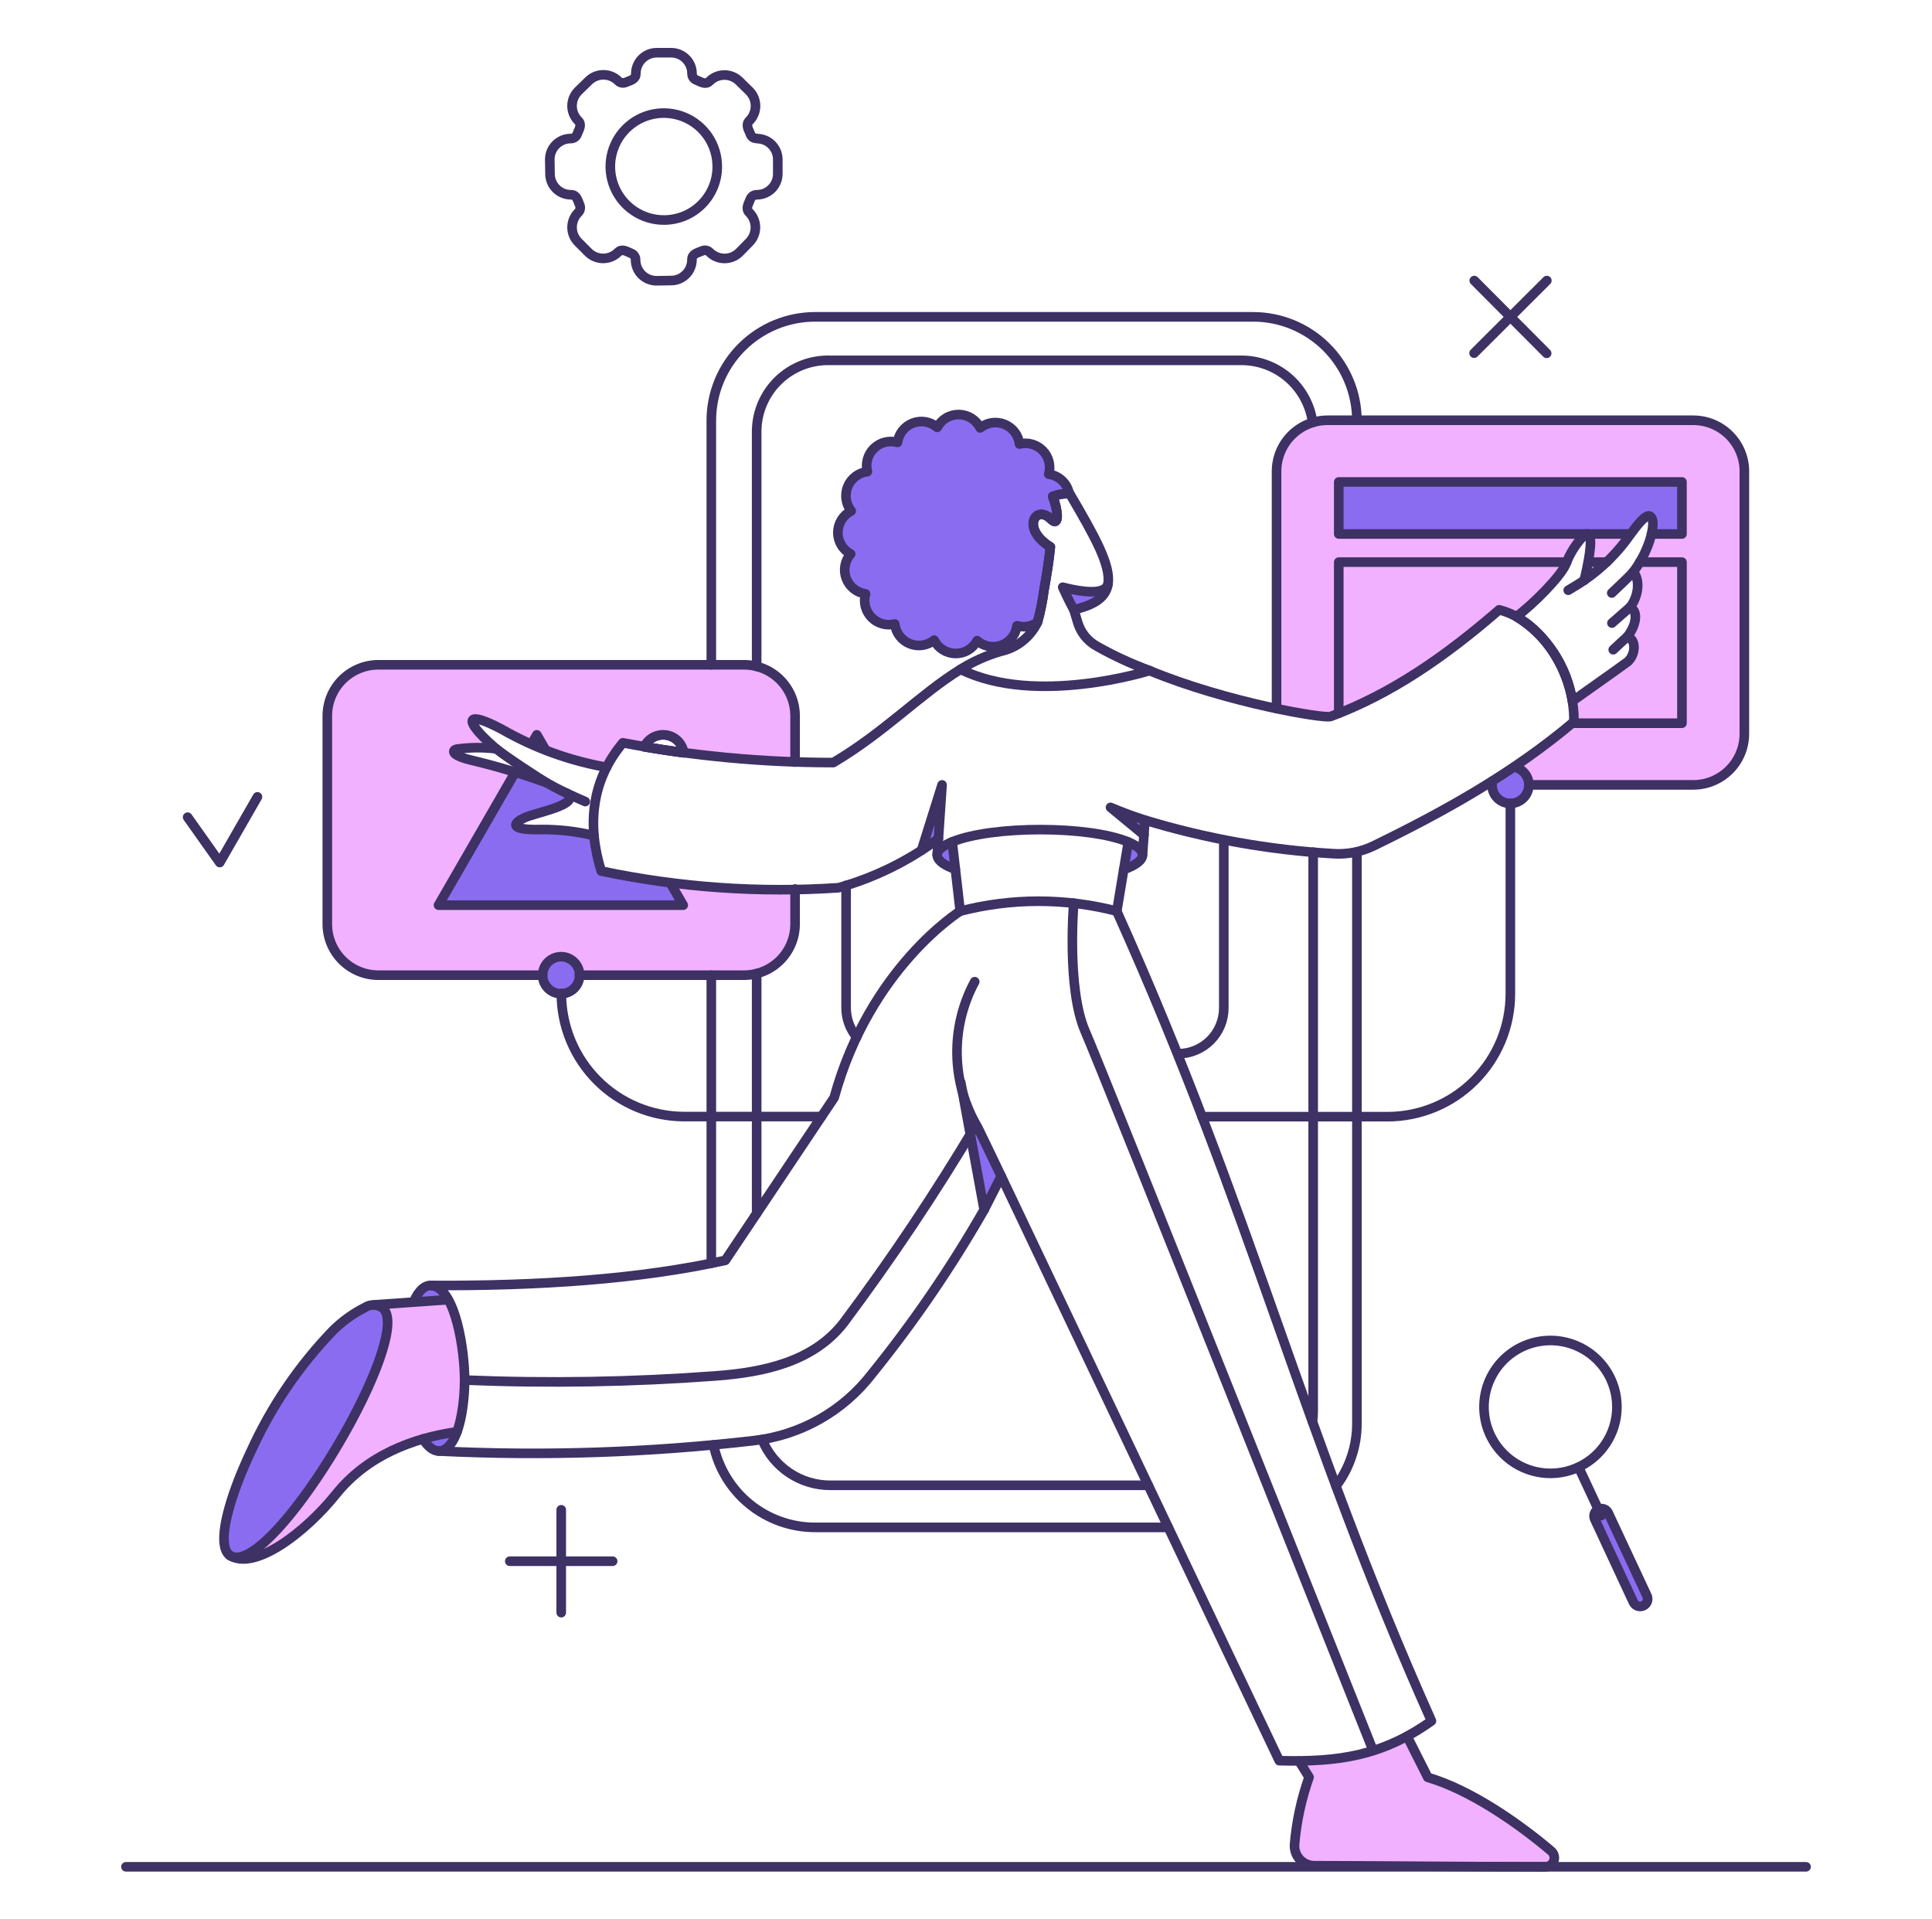 <svg xmlns="http://www.w3.org/2000/svg" width="151" height="150" viewBox="0 0 151 150" fill="none"><path d="M35.009 101.575L29.197 101.972C29.461 101.963 29.719 102.055 29.92 102.228C32.415 104.369 21.825 122.317 18.295 121.693C18.111 121.624 17.939 121.529 17.784 121.409C19.68 123.305 24.36 119.144 26.247 116.79C28.686 113.756 32.23 112.395 35.717 111.899C36.748 109.085 36.396 103.982 35.009 101.575H35.009Z" fill="#F1B1FF"></path><path d="M121.236 144.66C118.684 142.52 114.942 139.884 111.596 138.904L109.977 135.7C107.37 137.052 104.463 137.72 101.527 137.64L102.293 138.902C101.698 140.591 101.322 142.349 101.173 144.133C101.148 144.454 101.224 144.775 101.389 145.052C101.555 145.328 101.802 145.546 102.097 145.675C102.293 145.762 102.505 145.806 102.718 145.806C108.517 145.821 113.578 145.877 120.777 145.891C120.884 145.892 120.99 145.868 121.086 145.821C121.183 145.774 121.267 145.706 121.332 145.621C121.398 145.537 121.444 145.438 121.465 145.334C121.487 145.229 121.484 145.12 121.457 145.017C121.422 144.878 121.345 144.754 121.236 144.66Z" fill="#F1B1FF"></path><path d="M50.352 58.363C50.501 58.045 50.749 57.785 51.059 57.619C51.369 57.454 51.724 57.393 52.071 57.446C52.419 57.498 52.74 57.661 52.987 57.911C53.234 58.161 53.394 58.483 53.443 58.831C52.377 58.689 51.342 58.533 50.352 58.363Z" stroke="#3E3164" stroke-width="0.75" stroke-linecap="round" stroke-linejoin="round"></path><path fill-rule="evenodd" clip-rule="evenodd" d="M62.142 55.953C62.143 55.428 62.04 54.907 61.839 54.422C61.639 53.937 61.344 53.495 60.973 53.124C60.601 52.753 60.16 52.458 59.675 52.258C59.189 52.057 58.669 51.954 58.144 51.955H29.58C29.055 51.954 28.534 52.057 28.049 52.258C27.564 52.459 27.123 52.753 26.751 53.124C26.38 53.496 26.086 53.937 25.885 54.422C25.684 54.907 25.581 55.428 25.582 55.953V72.214C25.581 72.74 25.684 73.26 25.885 73.745C26.086 74.23 26.38 74.671 26.751 75.043C27.123 75.414 27.564 75.708 28.049 75.909C28.534 76.11 29.055 76.213 29.58 76.212H58.146C59.206 76.212 60.224 75.791 60.974 75.042C61.345 74.67 61.639 74.23 61.839 73.744C62.04 73.259 62.143 72.739 62.142 72.214V69.522C58.881 69.578 55.62 69.398 52.387 68.985L53.398 70.74H34.273L40.27 60.347C39.141 59.999 38.002 59.687 36.853 59.414C35.111 58.995 35.394 58.609 35.676 58.549C36.705 58.403 37.749 58.393 38.781 58.521L38.727 58.474C38.532 58.305 38.338 58.137 38.157 57.968C36.291 56.223 36.418 55.505 39.236 57.004C39.983 57.424 40.747 57.812 41.528 58.165L41.956 57.427L42.632 58.612C44.121 59.179 45.829 59.693 47.404 59.972C47.755 59.285 48.184 58.641 48.681 58.051C49.265 58.162 49.716 58.246 50.302 58.345C50.451 58.027 50.699 57.766 51.009 57.6C51.319 57.434 51.674 57.373 52.022 57.426C52.369 57.478 52.69 57.642 52.937 57.892C53.184 58.142 53.344 58.465 53.392 58.813C56.295 59.202 59.215 59.447 62.142 59.546V55.953Z" fill="#F1B1FF"></path><path fill-rule="evenodd" clip-rule="evenodd" d="M136.335 36.841C136.337 36.05 136.103 35.276 135.663 34.619C135.224 33.961 134.599 33.448 133.868 33.147C133.382 32.946 132.862 32.843 132.337 32.844H103.773C103.248 32.843 102.727 32.945 102.242 33.146C101.756 33.346 101.315 33.641 100.944 34.012C100.572 34.384 100.278 34.825 100.077 35.31C99.877 35.796 99.774 36.316 99.775 36.841V55.379C102.1 55.868 103.771 56.079 103.997 55.995C108.66 54.267 112.886 51.374 117.167 47.659C117.642 47.771 118.098 47.949 118.522 48.19C119.869 47.183 121.904 45.121 122.358 44.143C122.694 43.238 123.222 42.416 123.904 41.733H124.128C124.583 42.017 124.057 44.37 123.816 45.349C125.239 44.377 126.469 43.151 127.446 41.733C128.013 40.967 128.651 40.159 128.963 40.343C129.403 40.602 129.082 41.799 128.92 42.29C128.632 43.15 128.207 43.958 127.66 44.682C128.274 45.431 127.97 46.769 127.392 47.464C128.113 47.763 127.844 48.98 127.143 49.807C127.788 49.784 127.963 51 127.235 51.7L127.228 51.704C126.892 51.951 126.262 52.413 122.898 54.791C122.995 55.35 123.024 55.854 123.009 56.409C120.833 58.247 118.534 59.867 116.145 61.345H132.34C132.865 61.346 133.385 61.242 133.87 61.041C134.355 60.841 134.796 60.546 135.167 60.175C135.538 59.803 135.832 59.362 136.033 58.877C136.233 58.392 136.336 57.872 136.335 57.347V36.841Z" fill="#F1B1FF"></path><path d="M118.33 59.926C117.769 60.305 117.202 60.674 116.628 61.032C116.566 61.312 116.589 61.605 116.694 61.873C116.799 62.141 116.982 62.371 117.218 62.535C117.454 62.699 117.734 62.789 118.021 62.794C118.309 62.798 118.591 62.718 118.833 62.562C119.074 62.405 119.263 62.179 119.376 61.915C119.489 61.65 119.52 61.358 119.466 61.075C119.412 60.792 119.275 60.532 119.073 60.327C118.871 60.122 118.612 59.983 118.33 59.926Z" fill="#8A6CF1"></path><path d="M45.302 76.212C45.303 76.498 45.218 76.778 45.059 77.016C44.9 77.254 44.674 77.44 44.409 77.549C44.211 77.632 43.998 77.669 43.784 77.659C43.57 77.648 43.361 77.59 43.172 77.489C42.983 77.388 42.819 77.246 42.692 77.074C42.565 76.902 42.478 76.703 42.437 76.493C42.395 76.283 42.401 76.067 42.453 75.859C42.505 75.652 42.603 75.458 42.739 75.293C42.875 75.128 43.046 74.995 43.24 74.904C43.434 74.813 43.645 74.766 43.859 74.766C44.241 74.769 44.607 74.922 44.877 75.193C45.148 75.463 45.3 75.829 45.302 76.212Z" fill="#8A6CF1"></path><path d="M52.391 68.996C50.578 68.768 48.776 68.461 46.99 68.074C46.703 67.171 46.513 66.241 46.422 65.299C45.087 64.974 43.715 64.816 42.34 64.831C39.291 64.916 40.325 64.122 41.376 63.767C42.537 63.385 45.359 62.789 44.296 61.995C43.615 61.669 43.102 61.398 42.708 61.174C41.91 60.856 41.096 60.583 40.27 60.353L34.273 70.74H53.398L52.391 68.996Z" fill="#8A6CF1"></path><path d="M104.634 37.664V41.733H127.417C127.984 40.967 128.618 40.166 128.934 40.343C129.172 40.477 129.233 40.996 129.062 41.733H131.457V37.664H104.634Z" fill="#8A6CF1"></path><path d="M83.112 45.901L83.069 45.943L83.92 47.66C85.395 47.291 86.486 46.724 86.572 45.645C86.377 46.624 84.082 46.151 83.112 45.901Z" fill="#8A6CF1"></path><path d="M89.493 64.105L89.408 65.253L86.796 63.112C87.681 63.48 88.581 63.811 89.493 64.105Z" fill="#8A6CF1"></path><path d="M72.027 66.444C72.438 66.175 72.878 65.877 73.345 65.537L73.629 61.34L72.027 66.444Z" fill="#8A6CF1"></path><path d="M76.521 88.263C75.852 87.119 75.374 85.874 75.103 84.577L76.932 94.529C77.386 93.679 77.828 92.813 78.251 91.918L76.521 88.263Z" fill="#8A6CF1"></path><path d="M74.664 67.932C72.919 67.309 72.735 66.458 74.408 65.792L74.663 67.932H74.664Z" fill="#8A6CF1"></path><path d="M88.174 65.806L87.82 67.961C88.741 67.635 89.294 67.237 89.294 66.813C89.294 66.444 88.897 66.104 88.174 65.806Z" fill="#8A6CF1"></path><path d="M35.009 101.575L32.33 101.746C33.025 100.115 34.117 100.016 35.009 101.575Z" fill="#8A6CF1"></path><path d="M35.718 111.897C35.08 113.598 34.017 113.952 33.054 112.463C33.928 112.215 34.818 112.026 35.718 111.897Z" fill="#8A6CF1"></path><path d="M18.309 121.693C16.87 121.1 17.406 118.676 18.251 116.469C19.758 112.526 23.082 106.997 25.993 104.031C28.161 101.821 30.481 101.033 30.289 103.674C29.941 108.486 21.407 122.238 18.309 121.693Z" fill="#8A6CF1"></path><path d="M83.567 38.571C83.491 38.183 83.296 37.828 83.008 37.556C82.721 37.284 82.356 37.109 81.965 37.054C82.055 36.734 82.06 36.397 81.979 36.075C81.898 35.753 81.734 35.458 81.503 35.22C81.271 34.981 80.981 34.808 80.662 34.717C80.342 34.627 80.005 34.621 79.683 34.703C79.644 34.365 79.516 34.044 79.311 33.773C79.106 33.501 78.832 33.29 78.518 33.161C78.203 33.031 77.86 32.989 77.523 33.038C77.187 33.088 76.87 33.227 76.606 33.441C76.49 33.209 76.327 33.003 76.128 32.837C75.929 32.67 75.698 32.547 75.449 32.473C75.2 32.4 74.939 32.379 74.682 32.411C74.424 32.443 74.176 32.527 73.953 32.659C73.654 32.836 73.41 33.092 73.248 33.398C72.99 33.176 72.677 33.027 72.343 32.968C72.008 32.909 71.663 32.942 71.345 33.062C71.027 33.183 70.748 33.387 70.536 33.653C70.325 33.919 70.189 34.238 70.143 34.575C69.824 34.483 69.486 34.478 69.163 34.559C68.841 34.64 68.545 34.804 68.307 35.036C68.068 35.267 67.894 35.558 67.804 35.877C67.713 36.197 67.708 36.535 67.79 36.858C67.453 36.897 67.133 37.027 66.863 37.232C66.593 37.437 66.382 37.711 66.253 38.024C66.125 38.338 66.082 38.681 66.13 39.016C66.179 39.352 66.316 39.669 66.528 39.934C66.217 40.088 65.955 40.326 65.77 40.62C65.586 40.914 65.486 41.253 65.482 41.6C65.477 41.947 65.569 42.288 65.746 42.587C65.923 42.885 66.179 43.129 66.485 43.292C66.26 43.548 66.108 43.861 66.047 44.197C65.985 44.532 66.015 44.879 66.135 45.199C66.254 45.518 66.457 45.8 66.724 46.013C66.99 46.227 67.31 46.364 67.648 46.41C67.556 46.73 67.551 47.068 67.632 47.391C67.713 47.713 67.877 48.008 68.109 48.247C68.34 48.486 68.631 48.659 68.95 48.75C69.27 48.841 69.608 48.846 69.931 48.764C69.969 49.102 70.097 49.423 70.302 49.695C70.506 49.966 70.78 50.177 71.095 50.306C71.409 50.435 71.753 50.477 72.089 50.428C72.425 50.379 72.742 50.24 73.007 50.026C73.162 50.336 73.399 50.598 73.693 50.782C73.987 50.966 74.326 51.066 74.673 51.07C75.02 51.075 75.361 50.984 75.659 50.807C75.958 50.63 76.202 50.375 76.365 50.069C76.621 50.293 76.934 50.444 77.27 50.506C77.605 50.567 77.951 50.537 78.271 50.418C78.591 50.298 78.872 50.095 79.085 49.829C79.299 49.563 79.436 49.244 79.483 48.906C79.754 48.982 80.038 48.998 80.315 48.951C80.592 48.904 80.855 48.797 81.086 48.636C81.534 46.692 81.87 44.724 82.092 42.741C79.779 41.323 80.93 39.383 82.135 40.572C82.83 41.267 82.702 39.834 82.277 38.799C82.686 38.634 83.126 38.557 83.567 38.571Z" fill="#8A6CF1"></path><path d="M128.708 124.713L125.659 118.191C125.608 118.09 125.529 118.006 125.431 117.95C125.334 117.894 125.222 117.867 125.109 117.873C124.996 117.88 124.888 117.919 124.797 117.986C124.707 118.053 124.637 118.145 124.598 118.25C124.545 118.392 124.549 118.549 124.61 118.687L127.658 125.209C127.69 125.28 127.735 125.344 127.791 125.398C127.848 125.451 127.914 125.493 127.987 125.52C128.06 125.548 128.137 125.56 128.215 125.557C128.293 125.553 128.369 125.534 128.439 125.501C128.509 125.468 128.572 125.421 128.624 125.363C128.676 125.305 128.715 125.237 128.74 125.164C128.765 125.09 128.775 125.012 128.77 124.935C128.764 124.858 128.743 124.782 128.708 124.713Z" fill="#8A6CF1"></path><path d="M9.845 145.894H141.155" stroke="#3E3164" stroke-width="0.75" stroke-linecap="round" stroke-linejoin="round"></path><path d="M92.073 82.351C93.021 82.351 93.93 81.975 94.601 81.305C95.271 80.635 95.648 79.726 95.649 78.778V65.65" stroke="#3E3164" stroke-width="0.75" stroke-linecap="round" stroke-linejoin="round"></path><path d="M66.129 69.194V78.764C66.13 79.597 66.42 80.404 66.95 81.047" stroke="#3E3164" stroke-width="0.75" stroke-linecap="round" stroke-linejoin="round"></path><path d="M59.139 94.827V76.084" stroke="#3E3164" stroke-width="0.75" stroke-linecap="round" stroke-linejoin="round"></path><path d="M89.748 116.079H64.898C63.755 116.081 62.637 115.742 61.688 115.106C60.738 114.469 60 113.564 59.568 112.506" stroke="#3E3164" stroke-width="0.75" stroke-linecap="round" stroke-linejoin="round"></path><path d="M102.635 66.6V110.309C102.638 110.574 102.619 110.84 102.578 111.103" stroke="#3E3164" stroke-width="0.75" stroke-linecap="round" stroke-linejoin="round"></path><path d="M102.593 33.014C102.404 31.641 101.715 30.387 100.658 29.491C99.601 28.596 98.25 28.123 96.865 28.163H64.909C64.163 28.137 63.42 28.261 62.723 28.528C62.026 28.794 61.39 29.198 60.852 29.715C60.314 30.232 59.885 30.851 59.591 31.537C59.297 32.222 59.143 32.96 59.139 33.706V52.083" stroke="#3E3164" stroke-width="0.75" stroke-linecap="round" stroke-linejoin="round"></path><path d="M62.142 59.56V55.953C62.143 55.428 62.04 54.907 61.839 54.422C61.638 53.937 61.344 53.495 60.972 53.124C60.601 52.753 60.16 52.458 59.675 52.258C59.189 52.057 58.669 51.954 58.144 51.955H29.579C29.054 51.954 28.534 52.057 28.049 52.258C27.564 52.459 27.122 52.753 26.751 53.124C26.38 53.496 26.085 53.937 25.885 54.422C25.684 54.907 25.581 55.428 25.582 55.953V72.214C25.581 72.74 25.684 73.26 25.885 73.745C26.085 74.23 26.38 74.671 26.751 75.043C27.122 75.414 27.564 75.708 28.049 75.909C28.534 76.11 29.054 76.213 29.579 76.212H42.408M62.142 69.478V72.214C62.143 72.739 62.04 73.259 61.839 73.744C61.639 74.23 61.345 74.671 60.974 75.042C60.602 75.413 60.162 75.708 59.677 75.908C59.191 76.109 58.672 76.212 58.147 76.212H45.277" stroke="#3E3164" stroke-width="0.75" stroke-linecap="round" stroke-linejoin="round"></path><path d="M116.642 61.045C116.626 61.144 116.616 61.244 116.614 61.344C116.612 61.533 116.647 61.721 116.718 61.896C116.789 62.072 116.894 62.231 117.028 62.366C117.161 62.501 117.319 62.607 117.494 62.68C117.669 62.753 117.857 62.79 118.046 62.79C118.429 62.788 118.796 62.635 119.067 62.364C119.337 62.093 119.49 61.727 119.492 61.344C119.492 61.013 119.378 60.693 119.169 60.437C118.959 60.181 118.668 60.006 118.344 59.941" stroke="#3E3164" stroke-width="0.75" stroke-linecap="round" stroke-linejoin="round"></path><path d="M41.546 58.136L41.956 57.427L42.637 58.604" stroke="#3E3164" stroke-width="0.75" stroke-linecap="round" stroke-linejoin="round"></path><path d="M50.351 58.363C50.501 58.045 50.749 57.785 51.059 57.619C51.369 57.454 51.724 57.393 52.071 57.446C52.418 57.498 52.739 57.661 52.986 57.911C53.233 58.161 53.393 58.483 53.442 58.831C52.377 58.689 51.342 58.533 50.351 58.363Z" stroke="#3E3164" stroke-width="0.75" stroke-linecap="round" stroke-linejoin="round"></path><path d="M52.391 69.01L53.398 70.74H34.273L40.27 60.347" stroke="#3E3164" stroke-width="0.75" stroke-linecap="round" stroke-linejoin="round"></path><path d="M99.772 55.38V36.842C99.77 36.051 100.004 35.277 100.443 34.619C100.883 33.962 101.508 33.449 102.239 33.147C102.724 32.946 103.244 32.843 103.769 32.844H132.337C133.128 32.842 133.902 33.076 134.56 33.516C135.218 33.955 135.73 34.58 136.032 35.311C136.233 35.797 136.336 36.317 136.335 36.842V57.342C136.336 58.133 136.102 58.907 135.663 59.565C135.223 60.223 134.598 60.735 133.867 61.037C133.382 61.238 132.862 61.341 132.337 61.34H119.529" stroke="#3E3164" stroke-width="0.75" stroke-linecap="round" stroke-linejoin="round"></path><path d="M106.052 32.844C106.044 30.698 105.186 28.643 103.666 27.128C102.146 25.614 100.088 24.763 97.943 24.762H63.705C62.64 24.762 61.585 24.971 60.601 25.379C59.617 25.786 58.723 26.384 57.97 27.137C57.216 27.89 56.619 28.784 56.212 29.768C55.804 30.752 55.595 31.807 55.595 32.872V51.955" stroke="#3E3164" stroke-width="0.75" stroke-linecap="round" stroke-linejoin="round"></path><path d="M55.595 98.725V76.212" stroke="#3E3164" stroke-width="0.75" stroke-linecap="round" stroke-linejoin="round"></path><path d="M91.308 119.368H63.704C61.841 119.369 60.035 118.727 58.589 117.552C57.143 116.378 56.146 114.741 55.765 112.917" stroke="#3E3164" stroke-width="0.75" stroke-linecap="round" stroke-linejoin="round"></path><path d="M106.052 66.6V111.259C106.053 113.018 105.481 114.73 104.422 116.136" stroke="#3E3164" stroke-width="0.75" stroke-linecap="round" stroke-linejoin="round"></path><path d="M127.431 41.733H104.634V37.664H131.457V41.733H129.076" stroke="#3E3164" stroke-width="0.75" stroke-linecap="round" stroke-linejoin="round"></path><path d="M124.128 43.931H125.574" stroke="#3E3164" stroke-width="0.75" stroke-linecap="round" stroke-linejoin="round"></path><path d="M104.634 55.74V43.931H122.455" stroke="#3E3164" stroke-width="0.75" stroke-linecap="round" stroke-linejoin="round"></path><path d="M128.155 43.931H131.458V56.52H122.895" stroke="#3E3164" stroke-width="0.75" stroke-linecap="round" stroke-linejoin="round"></path><path d="M118.046 62.786V77.658C118.046 78.92 117.798 80.17 117.315 81.337C116.832 82.503 116.124 83.562 115.231 84.455C114.338 85.348 113.279 86.056 112.113 86.539C110.946 87.022 109.697 87.271 108.434 87.271H93.945" stroke="#3E3164" stroke-width="0.75" stroke-linecap="round" stroke-linejoin="round"></path><path d="M64.202 87.263H53.486C50.936 87.261 48.491 86.247 46.689 84.443C44.886 82.639 43.874 80.194 43.874 77.644" stroke="#3E3164" stroke-width="0.75" stroke-linecap="round" stroke-linejoin="round"></path><path d="M43.864 117.993V126.032" stroke="#3E3164" stroke-width="0.75" stroke-linecap="round" stroke-linejoin="round"></path><path d="M47.883 122.012H39.844" stroke="#3E3164" stroke-width="0.75" stroke-linecap="round" stroke-linejoin="round"></path><path d="M86.6 45.642C86.359 46.593 84.287 46.17 83.581 46.016L83.059 45.892C83.507 46.897 83.932 47.659 83.932 47.659" stroke="#3E3164" stroke-width="0.75" stroke-linecap="round" stroke-linejoin="round"></path><path d="M89.862 52.409C88.447 51.893 87.076 51.263 85.765 50.523C85.392 50.324 85.063 50.052 84.797 49.723C84.532 49.394 84.335 49.015 84.219 48.609C84.119 48.296 84.035 47.97 83.935 47.657C85.217 47.336 86.416 46.861 86.601 45.642C86.824 44.175 85.588 41.954 83.61 38.586C83.156 38.565 82.702 38.637 82.277 38.798C82.688 39.833 82.832 41.261 82.135 40.57C80.933 39.376 79.781 41.322 82.093 42.74C81.979 43.916 81.794 45.008 81.596 46.113C81.487 46.966 81.317 47.809 81.086 48.637C80.81 49.209 80.408 49.711 79.909 50.104C79.411 50.497 78.829 50.772 78.208 50.906C77.104 51.226 76.049 51.698 75.074 52.309C80.943 55.23 89.85 52.409 89.85 52.409H89.862Z" stroke="#3E3164" stroke-width="0.75" stroke-linecap="round" stroke-linejoin="round"></path><path d="M89.408 65.253L86.796 63.098C87.674 63.47 88.568 63.801 89.476 64.091" stroke="#3E3164" stroke-width="0.75" stroke-linecap="round" stroke-linejoin="round"></path><path d="M89.294 66.813C89.431 64.941 89.39 65.555 89.479 64.091C94.268 65.545 99.212 66.426 104.209 66.717C105.304 66.789 106.399 66.574 107.385 66.093C112.948 63.383 118.271 60.409 123.009 56.409C123.111 52.612 120.424 48.449 117.167 47.659C112.886 51.374 108.66 54.267 103.996 55.995C103.497 56.18 95.921 54.921 89.847 52.409" stroke="#3E3164" stroke-width="0.75" stroke-linecap="round" stroke-linejoin="round"></path><path d="M72.027 66.444L73.629 61.34L73.345 65.537" stroke="#3E3164" stroke-width="0.75" stroke-linecap="round" stroke-linejoin="round"></path><path d="M73.248 66.774L73.345 65.537C71 67.287 68.351 68.59 65.533 69.379C59.323 69.797 53.084 69.358 46.993 68.074C45.874 64.502 46.213 60.999 48.681 58.051C54.102 59.078 59.608 59.596 65.126 59.597C69.124 57.243 71.987 54.195 75.079 52.309" stroke="#3E3164" stroke-width="0.75" stroke-linecap="round" stroke-linejoin="round"></path><path d="M75.046 71.208C75.046 71.208 67.987 75.602 65.196 85.782L56.688 98.499C49.904 99.997 42.046 100.502 33.654 100.462" stroke="#3E3164" stroke-width="0.75" stroke-linecap="round" stroke-linejoin="round"></path><path d="M76.918 94.544L75.089 84.591" stroke="#3E3164" stroke-width="0.75" stroke-linecap="round" stroke-linejoin="round"></path><path d="M76.181 76.722C75.233 78.481 74.757 80.456 74.799 82.454C74.841 84.451 75.4 86.404 76.422 88.121C76.49 88.236 78.251 91.921 78.251 91.921" stroke="#3E3164" stroke-width="0.75" stroke-linecap="round" stroke-linejoin="round"></path><path d="M35.718 111.897C32.231 112.392 28.684 113.752 26.248 116.788C23.907 119.706 19.917 122.801 17.96 121.554" stroke="#3E3164" stroke-width="0.75" stroke-linecap="round" stroke-linejoin="round"></path><path d="M74.422 65.792L75.046 71.208C79.06 70.172 83.271 70.172 87.285 71.208L88.186 65.806" stroke="#3E3164" stroke-width="0.75" stroke-linecap="round" stroke-linejoin="round"></path><path d="M87.82 67.961C88.741 67.635 89.294 67.238 89.294 66.813C89.294 66.444 88.898 66.103 88.189 65.806C85.1 64.512 77.542 64.517 74.422 65.792C73.915 65.999 73.118 66.414 73.264 66.946C73.364 67.309 73.867 67.655 74.663 67.932" stroke="#3E3164" stroke-width="0.75" stroke-linecap="round" stroke-linejoin="round"></path><path d="M125.971 46.344C126.283 46.032 127.205 45.211 127.658 44.686" stroke="#3E3164" stroke-width="0.75" stroke-linecap="round" stroke-linejoin="round"></path><path d="M122.569 46.128C123.023 45.858 123.448 45.605 123.816 45.349" stroke="#3E3164" stroke-width="0.75" stroke-linecap="round" stroke-linejoin="round"></path><path d="M127.39 47.464L125.985 48.694" stroke="#3E3164" stroke-width="0.75" stroke-linecap="round" stroke-linejoin="round"></path><path d="M126.085 50.778C126.085 50.778 126.891 50.017 127.141 49.808" stroke="#3E3164" stroke-width="0.75" stroke-linecap="round" stroke-linejoin="round"></path><path d="M87.281 71.208C97.943 94.898 101.699 111.729 111.879 134.496C108.049 137.219 104.625 137.725 99.984 137.6L78.251 91.921L76.918 94.544C74.34 99.048 71.405 103.338 68.142 107.374C67.028 108.821 65.635 110.028 64.044 110.925C62.453 111.821 60.699 112.388 58.884 112.591C50.716 113.535 42.484 113.806 34.272 113.401" stroke="#3E3164" stroke-width="0.75" stroke-linecap="round" stroke-linejoin="round"></path><path d="M109.977 135.7L111.593 138.904C114.939 139.883 118.694 142.506 121.234 144.66C121.344 144.752 121.422 144.876 121.459 145.015C121.496 145.154 121.489 145.3 121.439 145.435C121.39 145.57 121.301 145.686 121.183 145.768C121.066 145.85 120.926 145.894 120.782 145.894C113.58 145.887 108.519 145.819 102.723 145.809C102.51 145.808 102.298 145.763 102.103 145.677C101.907 145.591 101.731 145.465 101.586 145.309C101.441 145.152 101.33 144.967 101.26 144.765C101.19 144.563 101.162 144.349 101.179 144.136C101.331 142.346 101.713 140.583 102.312 138.89L101.533 137.628" stroke="#3E3164" stroke-width="0.75" stroke-linecap="round" stroke-linejoin="round"></path><path d="M33.053 112.462C33.596 113.301 34.173 113.554 34.683 113.312C36.02 112.68 36.314 109.357 36.314 107.854C36.314 105.632 35.635 100.749 33.784 100.47C33.244 100.389 32.724 100.822 32.33 101.744" stroke="#3E3164" stroke-width="0.75" stroke-linecap="round" stroke-linejoin="round"></path><path d="M28.502 102.196C27.574 102.664 26.727 103.278 25.993 104.014C23.347 106.766 21.189 109.95 19.613 113.427C18.156 116.506 17.243 119.514 17.572 120.899C17.796 121.853 18.579 121.882 19.443 121.415C23.678 119.122 32.179 104.176 29.921 102.228C29.717 102.075 29.471 101.99 29.217 101.984C28.963 101.978 28.713 102.052 28.503 102.196H28.502Z" stroke="#3E3164" stroke-width="0.75" stroke-linecap="round" stroke-linejoin="round"></path><path d="M83.921 70.584C83.921 70.584 83.354 77.261 84.817 80.607C86.28 83.954 107.316 136.806 107.316 136.806" stroke="#3E3164" stroke-width="0.75" stroke-linecap="round" stroke-linejoin="round"></path><path d="M76.266 87.937C73.089 93.27 69.634 98.433 65.916 103.405C63.553 106.414 59.735 107.25 55.921 107.53C49.402 108.016 42.86 108.125 36.328 107.856" stroke="#3E3164" stroke-width="0.75" stroke-linecap="round" stroke-linejoin="round"></path><path d="M45.302 76.212C45.303 76.498 45.218 76.778 45.059 77.016C44.9 77.254 44.674 77.44 44.409 77.549C44.211 77.632 43.998 77.669 43.784 77.659C43.57 77.648 43.361 77.59 43.172 77.489C42.983 77.388 42.819 77.246 42.692 77.074C42.565 76.902 42.478 76.703 42.437 76.493C42.395 76.283 42.401 76.067 42.453 75.859C42.505 75.652 42.603 75.458 42.739 75.293C42.875 75.128 43.046 74.995 43.24 74.904C43.434 74.813 43.645 74.766 43.859 74.766C44.241 74.769 44.607 74.922 44.877 75.193C45.148 75.463 45.3 75.829 45.302 76.212Z" stroke="#3E3164" stroke-width="0.75" stroke-linecap="round" stroke-linejoin="round"></path><path d="M14.665 63.864L17.175 67.408L20.123 62.276" stroke="#3E3164" stroke-width="0.75" stroke-linecap="round" stroke-linejoin="round"></path><path d="M82.277 38.798C82.702 39.833 82.832 41.261 82.135 40.57C80.933 39.376 79.781 41.322 82.092 42.74C81.979 43.902 81.794 45.008 81.596 46.113C81.485 46.965 81.314 47.809 81.086 48.637C80.769 48.857 80.393 48.976 80.008 48.977C79.832 48.976 79.656 48.952 79.486 48.907C79.451 49.16 79.366 49.403 79.234 49.622C79.103 49.841 78.929 50.032 78.722 50.181C78.515 50.331 78.28 50.437 78.031 50.493C77.781 50.55 77.523 50.554 77.272 50.508C76.936 50.446 76.624 50.295 76.367 50.069C76.204 50.376 75.961 50.632 75.662 50.809C75.364 50.986 75.022 51.077 74.675 51.073C74.328 51.069 73.989 50.968 73.695 50.784C73.401 50.599 73.164 50.337 73.009 50.027C72.745 50.24 72.428 50.379 72.091 50.428C71.755 50.477 71.412 50.434 71.098 50.306C70.783 50.176 70.51 49.965 70.305 49.694C70.1 49.423 69.971 49.102 69.933 48.765C69.611 48.846 69.273 48.841 68.953 48.75C68.633 48.659 68.343 48.486 68.112 48.247C67.88 48.009 67.716 47.714 67.635 47.391C67.554 47.069 67.559 46.731 67.65 46.411C67.312 46.364 66.993 46.227 66.727 46.014C66.46 45.8 66.257 45.519 66.138 45.199C66.019 44.879 65.988 44.533 66.05 44.197C66.111 43.862 66.263 43.549 66.487 43.293C66.181 43.13 65.925 42.886 65.749 42.587C65.572 42.289 65.48 41.947 65.485 41.6C65.489 41.254 65.589 40.915 65.773 40.621C65.958 40.327 66.22 40.089 66.53 39.934C66.319 39.669 66.182 39.353 66.134 39.017C66.086 38.682 66.129 38.339 66.257 38.026C66.386 37.712 66.596 37.438 66.866 37.233C67.136 37.028 67.455 36.899 67.792 36.858C67.71 36.536 67.715 36.198 67.806 35.878C67.897 35.558 68.07 35.268 68.309 35.037C68.547 34.805 68.843 34.641 69.165 34.56C69.488 34.479 69.826 34.484 70.146 34.576C70.191 34.239 70.327 33.92 70.539 33.654C70.75 33.388 71.03 33.184 71.348 33.064C71.666 32.943 72.01 32.911 72.345 32.97C72.68 33.029 72.992 33.177 73.25 33.399C73.413 33.092 73.657 32.837 73.955 32.66C74.254 32.483 74.595 32.392 74.942 32.396C75.289 32.401 75.628 32.5 75.922 32.685C76.216 32.869 76.453 33.131 76.608 33.441C76.873 33.229 77.189 33.091 77.525 33.042C77.861 32.993 78.204 33.036 78.518 33.164C78.832 33.293 79.105 33.504 79.31 33.774C79.515 34.045 79.644 34.365 79.683 34.703C80.005 34.621 80.343 34.627 80.662 34.718C80.982 34.808 81.272 34.982 81.503 35.22C81.734 35.459 81.899 35.754 81.98 36.076C82.061 36.398 82.056 36.736 81.965 37.055C82.356 37.11 82.722 37.285 83.009 37.557C83.296 37.829 83.491 38.184 83.567 38.572C83.126 38.557 82.686 38.634 82.277 38.798Z" stroke="#3E3164" stroke-width="0.75" stroke-linecap="round" stroke-linejoin="round"></path><path d="M120.896 21.927L115.211 27.598" stroke="#3E3164" stroke-width="0.75" stroke-linecap="round" stroke-linejoin="round"></path><path d="M120.882 27.612L115.225 21.927" stroke="#3E3164" stroke-width="0.75" stroke-linecap="round" stroke-linejoin="round"></path><path d="M128.722 124.713C128.755 124.783 128.774 124.858 128.777 124.935C128.781 125.012 128.769 125.089 128.742 125.162C128.716 125.234 128.676 125.301 128.623 125.358C128.571 125.415 128.508 125.46 128.438 125.493C128.368 125.526 128.293 125.544 128.216 125.548C128.139 125.552 128.062 125.54 127.989 125.513C127.917 125.487 127.85 125.447 127.793 125.394C127.737 125.342 127.691 125.279 127.658 125.209L124.624 118.688C124.572 118.551 124.573 118.399 124.628 118.263C124.683 118.127 124.787 118.017 124.919 117.954C125.052 117.891 125.203 117.881 125.343 117.925C125.483 117.969 125.601 118.064 125.673 118.191L128.722 124.713Z" stroke="#3E3164" stroke-width="0.75" stroke-linecap="round" stroke-linejoin="round"></path><path d="M123.377 114.661L125.149 118.447" stroke="#3E3164" stroke-width="0.75" stroke-linecap="round" stroke-linejoin="round"></path><path d="M118.982 105.247C118.286 105.572 117.67 106.047 117.18 106.638C116.69 107.23 116.337 107.922 116.146 108.666C115.956 109.411 115.933 110.188 116.079 110.942C116.225 111.696 116.537 112.408 116.992 113.027C117.6 113.855 118.44 114.483 119.405 114.833C120.37 115.184 121.418 115.24 122.415 114.996C123.412 114.751 124.315 114.217 125.009 113.46C125.703 112.703 126.157 111.757 126.314 110.742C126.47 109.727 126.321 108.688 125.886 107.757C125.302 106.509 124.247 105.544 122.953 105.074C121.659 104.603 120.23 104.666 118.982 105.247Z" stroke="#3E3164" stroke-width="0.75" stroke-linecap="round" stroke-linejoin="round"></path><path d="M59.212 10.833C58.954 10.804 58.758 10.773 58.653 10.487C58.503 10.099 58.248 9.775 58.571 9.434C58.877 9.127 59.049 8.71 59.049 8.276C59.049 7.842 58.877 7.425 58.571 7.117L57.777 6.34C57.47 6.034 57.054 5.863 56.621 5.863C56.187 5.863 55.772 6.034 55.464 6.34C55.14 6.664 54.8 6.405 54.427 6.258C54.325 6.22 54.238 6.152 54.177 6.062C54.116 5.972 54.085 5.865 54.087 5.757C54.088 5.542 54.046 5.329 53.964 5.13C53.882 4.931 53.762 4.75 53.609 4.598C53.457 4.446 53.277 4.325 53.078 4.243C52.879 4.161 52.666 4.12 52.451 4.12H51.331C51.116 4.12 50.903 4.162 50.704 4.244C50.506 4.326 50.325 4.446 50.173 4.598C50.021 4.751 49.901 4.931 49.819 5.13C49.737 5.329 49.695 5.542 49.695 5.757C49.695 6.211 49.274 6.279 48.901 6.438C48.804 6.48 48.696 6.492 48.592 6.472C48.487 6.451 48.392 6.399 48.318 6.323C48.01 6.018 47.594 5.847 47.161 5.847C46.728 5.847 46.312 6.018 46.005 6.323L45.19 7.117C44.882 7.425 44.71 7.841 44.71 8.276C44.71 8.71 44.882 9.127 45.19 9.434C45.513 9.758 45.255 10.099 45.108 10.487C45.07 10.589 45.001 10.677 44.911 10.738C44.821 10.799 44.715 10.83 44.606 10.828C44.391 10.827 44.178 10.869 43.979 10.951C43.781 11.033 43.6 11.154 43.448 11.306C43.296 11.458 43.175 11.639 43.093 11.838C43.011 12.036 42.97 12.249 42.97 12.464L42.987 13.584C42.986 13.799 43.028 14.012 43.11 14.21C43.192 14.409 43.313 14.59 43.465 14.742C43.617 14.894 43.797 15.014 43.996 15.096C44.194 15.178 44.407 15.22 44.622 15.22C45.076 15.22 45.145 15.642 45.303 16.014C45.349 16.113 45.362 16.224 45.342 16.331C45.322 16.438 45.268 16.536 45.19 16.611C44.883 16.918 44.711 17.334 44.711 17.768C44.711 18.202 44.883 18.618 45.19 18.924L45.984 19.719C46.291 20.024 46.707 20.195 47.14 20.195C47.574 20.195 47.989 20.024 48.297 19.719C48.621 19.394 48.961 19.653 49.334 19.799C49.436 19.838 49.523 19.907 49.584 19.997C49.645 20.086 49.676 20.193 49.675 20.301C49.673 20.517 49.715 20.73 49.797 20.93C49.879 21.129 50 21.31 50.152 21.463C50.305 21.615 50.486 21.736 50.685 21.818C50.884 21.901 51.098 21.942 51.313 21.942L52.448 21.925C52.663 21.925 52.875 21.883 53.074 21.801C53.272 21.719 53.453 21.598 53.604 21.446C53.756 21.294 53.877 21.114 53.959 20.915C54.041 20.716 54.082 20.503 54.082 20.289C54.082 19.835 54.504 19.771 54.877 19.608C54.976 19.562 55.086 19.549 55.194 19.569C55.3 19.59 55.398 19.643 55.474 19.722C55.781 20.028 56.197 20.199 56.63 20.199C57.064 20.199 57.48 20.028 57.787 19.722L58.565 18.928C58.87 18.621 59.041 18.205 59.041 17.772C59.041 17.338 58.87 16.922 58.565 16.615C58.241 16.291 58.5 15.951 58.646 15.562C58.684 15.46 58.753 15.373 58.843 15.312C58.933 15.252 59.04 15.22 59.148 15.222C59.364 15.223 59.578 15.181 59.777 15.1C59.977 15.018 60.158 14.897 60.311 14.745C60.463 14.593 60.584 14.412 60.666 14.212C60.749 14.013 60.791 13.799 60.79 13.584V12.464C60.79 12.041 60.626 11.634 60.331 11.329C60.037 11.025 59.636 10.847 59.212 10.833Z" stroke="#3E3164" stroke-width="0.75" stroke-linecap="round" stroke-linejoin="round"></path><path d="M51.88 17.195C51.054 17.195 50.246 16.95 49.559 16.49C48.871 16.031 48.336 15.379 48.02 14.615C47.703 13.851 47.62 13.011 47.782 12.2C47.943 11.39 48.341 10.645 48.925 10.061C49.51 9.476 50.255 9.078 51.065 8.917C51.876 8.756 52.716 8.839 53.48 9.155C54.243 9.471 54.896 10.007 55.355 10.694C55.814 11.381 56.059 12.189 56.059 13.016C56.061 13.565 55.955 14.109 55.745 14.617C55.536 15.125 55.228 15.586 54.84 15.975C54.451 16.363 53.99 16.671 53.482 16.88C52.974 17.09 52.43 17.197 51.88 17.195Z" stroke="#3E3164" stroke-width="0.75" stroke-linecap="round" stroke-linejoin="round"></path><path d="M128.92 42.29C129.082 41.799 129.403 40.602 128.963 40.343C128.651 40.159 128.013 40.967 127.446 41.733C126.469 43.151 125.239 44.377 123.816 45.349C124.057 44.37 124.583 42.017 124.128 41.733H123.904C123.222 42.416 122.694 43.238 122.358 44.143C121.904 45.121 119.868 47.183 118.521 48.19C119.686 48.907 120.68 49.869 121.436 51.009C122.191 52.149 122.69 53.439 122.898 54.791C126.283 52.398 126.9 51.945 127.235 51.7C127.962 51 127.788 49.784 127.143 49.807C127.844 48.98 128.113 47.763 127.391 47.464C127.97 46.769 128.273 45.431 127.66 44.682C128.206 43.958 128.632 43.15 128.92 42.29Z" stroke="#3E3164" stroke-width="0.75" stroke-linecap="round" stroke-linejoin="round"></path><path d="M46.423 65.307C45.087 64.98 43.715 64.819 42.34 64.828C39.291 64.914 40.325 64.114 41.376 63.764C42.536 63.377 45.359 62.786 44.296 61.992C43.602 61.666 43.102 61.395 42.708 61.171C40.792 60.472 38.837 59.885 36.852 59.414C35.111 58.995 35.394 58.609 35.676 58.549C36.705 58.403 37.749 58.393 38.781 58.521C38.568 58.336 38.355 58.153 38.157 57.968C36.291 56.223 36.418 55.505 39.236 57.003C41.768 58.452 44.531 59.454 47.404 59.963" stroke="#3E3164" stroke-width="0.75" stroke-linecap="round" stroke-linejoin="round"></path><path d="M45.742 62.644C45.256 62.436 44.774 62.218 44.296 61.992" stroke="#3E3164" stroke-width="0.75" stroke-linecap="round" stroke-linejoin="round"></path><path d="M38.784 58.519C39.605 59.191 42.292 60.932 42.711 61.17" stroke="#3E3164" stroke-width="0.75" stroke-linecap="round" stroke-linejoin="round"></path><path d="M29.265 101.977L35.011 101.575" stroke="#3E3164" stroke-width="0.75" stroke-linecap="round" stroke-linejoin="round"></path></svg>